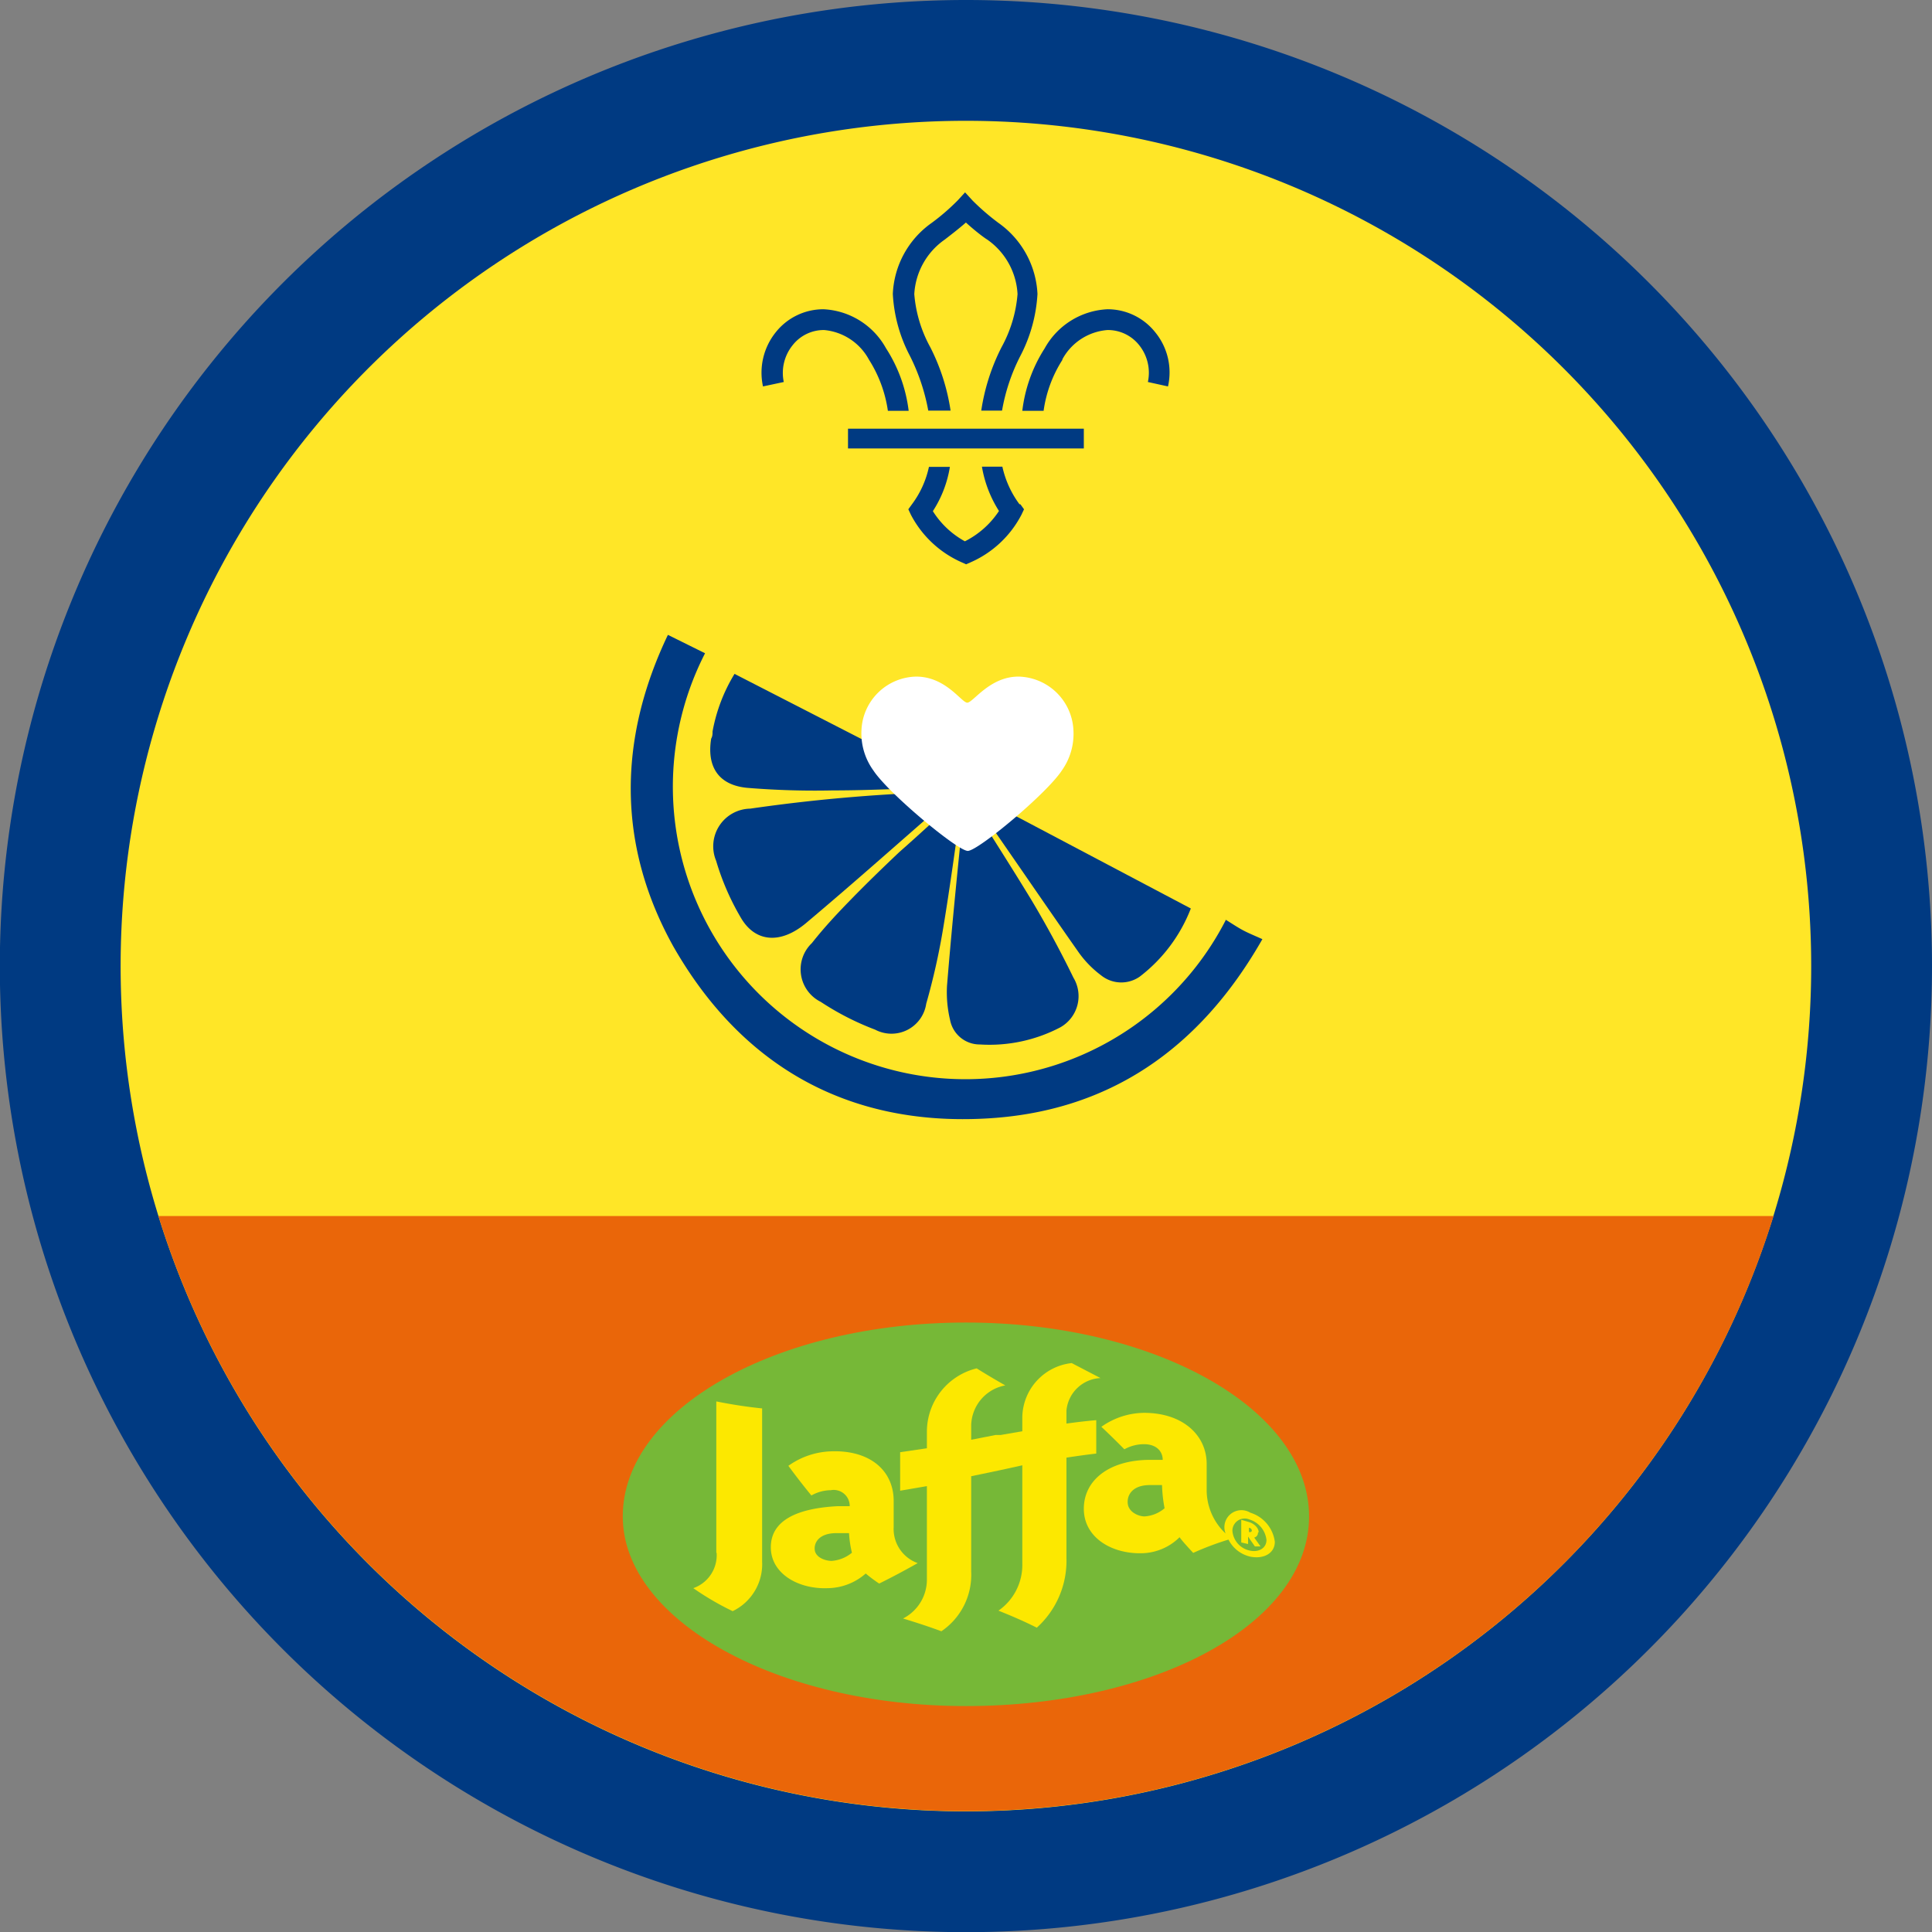 <ns0:svg xmlns:ns0="http://www.w3.org/2000/svg" data-name="Layer 1" height="113.39" id="Layer_1" viewBox="0 0 113.39 113.39" width="113.39"><ns0:rect x="0" y="0" width="113.39" height="113.39" fill="#808080" stroke="none"/><ns0:defs><ns0:style>.cls-1{fill:none;}.cls-2{clip-path:url(#clip-path);}.cls-3,.cls-8{fill:#003a82;}.cls-3,.cls-4,.cls-5,.cls-6{fill-rule:evenodd;}.cls-4{fill:#ffe627;}.cls-5{fill:#ea6609;}.cls-6{fill:#76b837;}.cls-7{fill:#fce800;}.cls-9{fill:#fff;}</ns0:style><ns0:clipPath id="clip-path"><ns0:rect class="cls-1" height="113.39" width="113.39" /></ns0:clipPath></ns0:defs><ns0:title>Be-health-and-fitness-Jaffa-RGB</ns0:title><ns0:g class="cls-2"><ns0:path class="cls-3" d="M56.69,0a56.7,56.7,0,1,0,56.7,56.69A56.69,56.69,0,0,0,56.69,0Z" /></ns0:g><ns0:path class="cls-4" d="M106.3,56.69A49.61,49.61,0,1,1,56.69,7.09a49.61,49.61,0,0,1,49.61,49.6" /><ns0:path class="cls-5" d="M9.3,71.37a49.62,49.62,0,0,0,94.79,0Z" /><ns0:path class="cls-6" d="M56.69,77.62c11.13,0,20.14,5.09,20.14,11.38s-9,11.13-20.14,11.13S36.55,95.07,36.55,89c0-6.29,9-11.38,20.14-11.38Z" /><ns0:path class="cls-7" d="M42.06,91.15a2.05,2.05,0,0,1-1.37,2.06A16.45,16.45,0,0,0,43,94.56a3.06,3.06,0,0,0,1.73-2.9v-9c-.9-.09-1.79-.23-2.69-.41v8.88Z" /><ns0:path class="cls-7" d="M73.3,89.92h0v-.25l0,0c.11,0,.17.09.17.16s-.08.11-.17.08Zm.57,0c0-.25-.28-.51-.57-.59l-.45-.13v1.33l.4.09v-.44h0c.13.2.27.39.4.58l.33,0-.37-.52a.28.28,0,0,0,.22-.28Z" /><ns0:path class="cls-7" d="M48.82,91.61c-.39,0-.94-.2-1-.63s.24-1,1.27-1l.74,0A6.32,6.32,0,0,0,50,91.13a2.1,2.1,0,0,1-1.2.48Zm3.63-1.94V88.09c0-1.77-1.38-3-3.69-2.91a4.55,4.55,0,0,0-2.49.85q.67.91,1.35,1.74a2.37,2.37,0,0,1,1.14-.31.94.94,0,0,1,1.11.94l-.74,0c-2.4.13-3.89.86-3.89,2.41s1.62,2.47,3.34,2.4a3.43,3.43,0,0,0,2.23-.86,8.21,8.21,0,0,0,.79.59c.75-.37,1.5-.77,2.26-1.2a2.13,2.13,0,0,1-1.41-2.12Z" /><ns0:path class="cls-7" d="M64.34,83.35c-.59.05-1.17.12-1.75.2v-.76a2.1,2.1,0,0,1,2-1.91L62.9,80A3.25,3.25,0,0,0,60,83.15V84l-1.27.22h0l-.13,0-.17,0h0L57,84.5v-.87a2.44,2.44,0,0,1,2-2.32c-.56-.32-1.12-.65-1.68-1A3.83,3.83,0,0,0,54.4,84V85l-1.57.23v2.26l1.57-.27v5.47a2.56,2.56,0,0,1-1.4,2.3c.75.23,1.5.47,2.25.75A4,4,0,0,0,57,92.25V86.64l1.63-.34L60,86v5.77a3.27,3.27,0,0,1-1.4,2.76c.75.3,1.5.62,2.25,1a5.29,5.29,0,0,0,1.74-4.1V85.55c.58-.09,1.16-.17,1.75-.24v-2Z" /><ns0:path class="cls-7" d="M73.33,91a1.29,1.29,0,0,1-1-1.16.72.72,0,0,1,1-.66,1.42,1.42,0,0,1,1,1.2c0,.48-.46.75-1,.62ZM67.19,89c-.39,0-.94-.26-1-.74s.24-1.09,1.27-1.1c.08,0,.74,0,.74,0a8.38,8.38,0,0,0,.15,1.36,2,2,0,0,1-1.2.48Zm6.14-.25A1,1,0,0,0,71.93,90a3.49,3.49,0,0,1-1.11-2.54V85.92c0-1.67-1.38-3-3.68-3a4.4,4.4,0,0,0-2.5.82q.67.63,1.35,1.32a2.38,2.38,0,0,1,1.15-.3c.73,0,1.1.42,1.1.92H67.5c-2.4,0-3.89,1.19-3.89,2.87S65.23,91.2,67,91.16a3.23,3.23,0,0,0,2.23-.94c.15.23.8.92.8.92a17.45,17.45,0,0,1,2.07-.78,1.91,1.91,0,0,0,1.28,1c.79.16,1.44-.2,1.44-.87a2.06,2.06,0,0,0-1.44-1.71Z" /><ns0:path class="cls-8" d="M56.76,46.83c-.13.82-.28,1.5-.35,2.19-.3,2.95-.59,5.89-.83,8.84a7,7,0,0,0,.18,2,1.77,1.77,0,0,0,1.75,1.44,8.94,8.94,0,0,0,4.71-1A2.1,2.1,0,0,0,63,57.38q-1.12-2.3-2.43-4.5C59.43,51,58.19,49.07,57,47.17l-.24-.34Z" /><ns0:path class="cls-8" d="M56.11,46.46a99.09,99.09,0,0,0-12.08,1,2.21,2.21,0,0,0-2,3.06,14.84,14.84,0,0,0,1.48,3.39c.84,1.39,2.3,1.51,3.78.28,2.88-2.42,5.69-4.93,8.53-7.4a3.28,3.28,0,0,0,.25-.3Z" /><ns0:path class="cls-8" d="M56.27,46.84C55.11,47.9,53.93,49,52.79,50c-.93.88-1.85,1.77-2.74,2.68s-1.66,1.73-2.4,2.67a2.13,2.13,0,0,0,.52,3.45,16.25,16.25,0,0,0,3.19,1.63,2.06,2.06,0,0,0,3-1.52,39.8,39.8,0,0,0,1-4.46c.42-2.52.75-5.05,1.12-7.58l-.16-.07Z" /><ns0:path class="cls-8" d="M57,46.81c2.11,3,4.21,6.1,6.34,9.13a6.07,6.07,0,0,0,1.28,1.3,1.89,1.89,0,0,0,2.27.08,9.22,9.22,0,0,0,3-4L57.2,46.62l-.18.19Z" /><ns0:path class="cls-8" d="M43.11,39.55a9.88,9.88,0,0,0-1.29,3.38c0,.14,0,.28-.08.42-.27,1.67.45,2.74,2.13,2.89a48.64,48.64,0,0,0,5,.15c2.39,0,4.77-.14,7.14-.22L43.11,39.55Z" /><ns0:path class="cls-8" d="M71.94,54A17.16,17.16,0,0,1,41.38,38.34L39.2,37.26c-2.92,6.11-3,12.32.32,18.29,4,7,10.21,10.52,18.27,10.1,7.28-.37,12.63-4.09,16.3-10.53-.44-.2-.82-.35-1.17-.54s-.65-.4-1-.61Z" /><ns0:path class="cls-9" d="M59.77,39.71c-1.69,0-2.66,1.53-3,1.53s-1.25-1.53-3-1.53a3.28,3.28,0,0,0-3.21,3.14,3.71,3.71,0,0,0,.7,2.37c.88,1.34,4.94,4.72,5.54,4.72s4.64-3.37,5.52-4.72A3.71,3.71,0,0,0,63,42.85a3.3,3.3,0,0,0-3.22-3.14Z" /><ns0:path class="cls-8" d="M51,21.11a7.58,7.58,0,0,1,1.11,3h1.22A8.69,8.69,0,0,0,52,20.44a4.43,4.43,0,0,0-3.67-2.29h0a3.57,3.57,0,0,0-2.8,1.35,3.79,3.79,0,0,0-.75,3.18L46,22.42a2.59,2.59,0,0,1,.52-2.16,2.32,2.32,0,0,1,1.85-.89h0A3.33,3.33,0,0,1,51,21.11" /><ns0:path class="cls-8" d="M59.83,29.59a5.78,5.78,0,0,1-1-2.2H57.63a7,7,0,0,0,1,2.6,5.18,5.18,0,0,1-2,1.78h0A5.14,5.14,0,0,1,54.75,30a6.74,6.74,0,0,0,1-2.6H54.52a5.63,5.63,0,0,1-1,2.2l-.21.29.15.32a6.17,6.17,0,0,0,3,2.8l.24.11h0l.25-.11a6.14,6.14,0,0,0,3-2.8l.15-.32-.21-.29Z" /><ns0:path class="cls-8" d="M62.36,21.11a7.43,7.43,0,0,0-1.11,3H60a8.66,8.66,0,0,1,1.31-3.66A4.45,4.45,0,0,1,65,18.15h0a3.57,3.57,0,0,1,2.8,1.35,3.72,3.72,0,0,1,.75,3.18l-1.18-.26a2.59,2.59,0,0,0-.51-2.16A2.34,2.34,0,0,0,65,19.37h0a3.3,3.3,0,0,0-2.66,1.74" /><ns0:path class="cls-8" d="M54.58,24.1h1.21a12.13,12.13,0,0,0-1.19-3.72,7.74,7.74,0,0,1-.94-3.12,4.18,4.18,0,0,1,1.79-3.2c.19-.15.75-.57,1.24-1,.5.46,1.05.88,1.25,1a4.17,4.17,0,0,1,1.78,3.2,7.74,7.74,0,0,1-.94,3.12,12.13,12.13,0,0,0-1.19,3.72h1.22a11.21,11.21,0,0,1,1.08-3.22,8.94,8.94,0,0,0,1-3.63,5.42,5.42,0,0,0-2.28-4.16,13.66,13.66,0,0,1-1.53-1.32l-.44-.48-.44.48a12.8,12.8,0,0,1-1.53,1.32,5.38,5.38,0,0,0-2.27,4.16,8.79,8.79,0,0,0,1,3.63,11.86,11.86,0,0,1,1.08,3.22" /><ns0:polygon class="cls-8" points="49.77 26.32 63.61 26.32 63.61 25.16 49.77 25.16 49.77 26.32 49.77 26.32" /></ns0:svg>